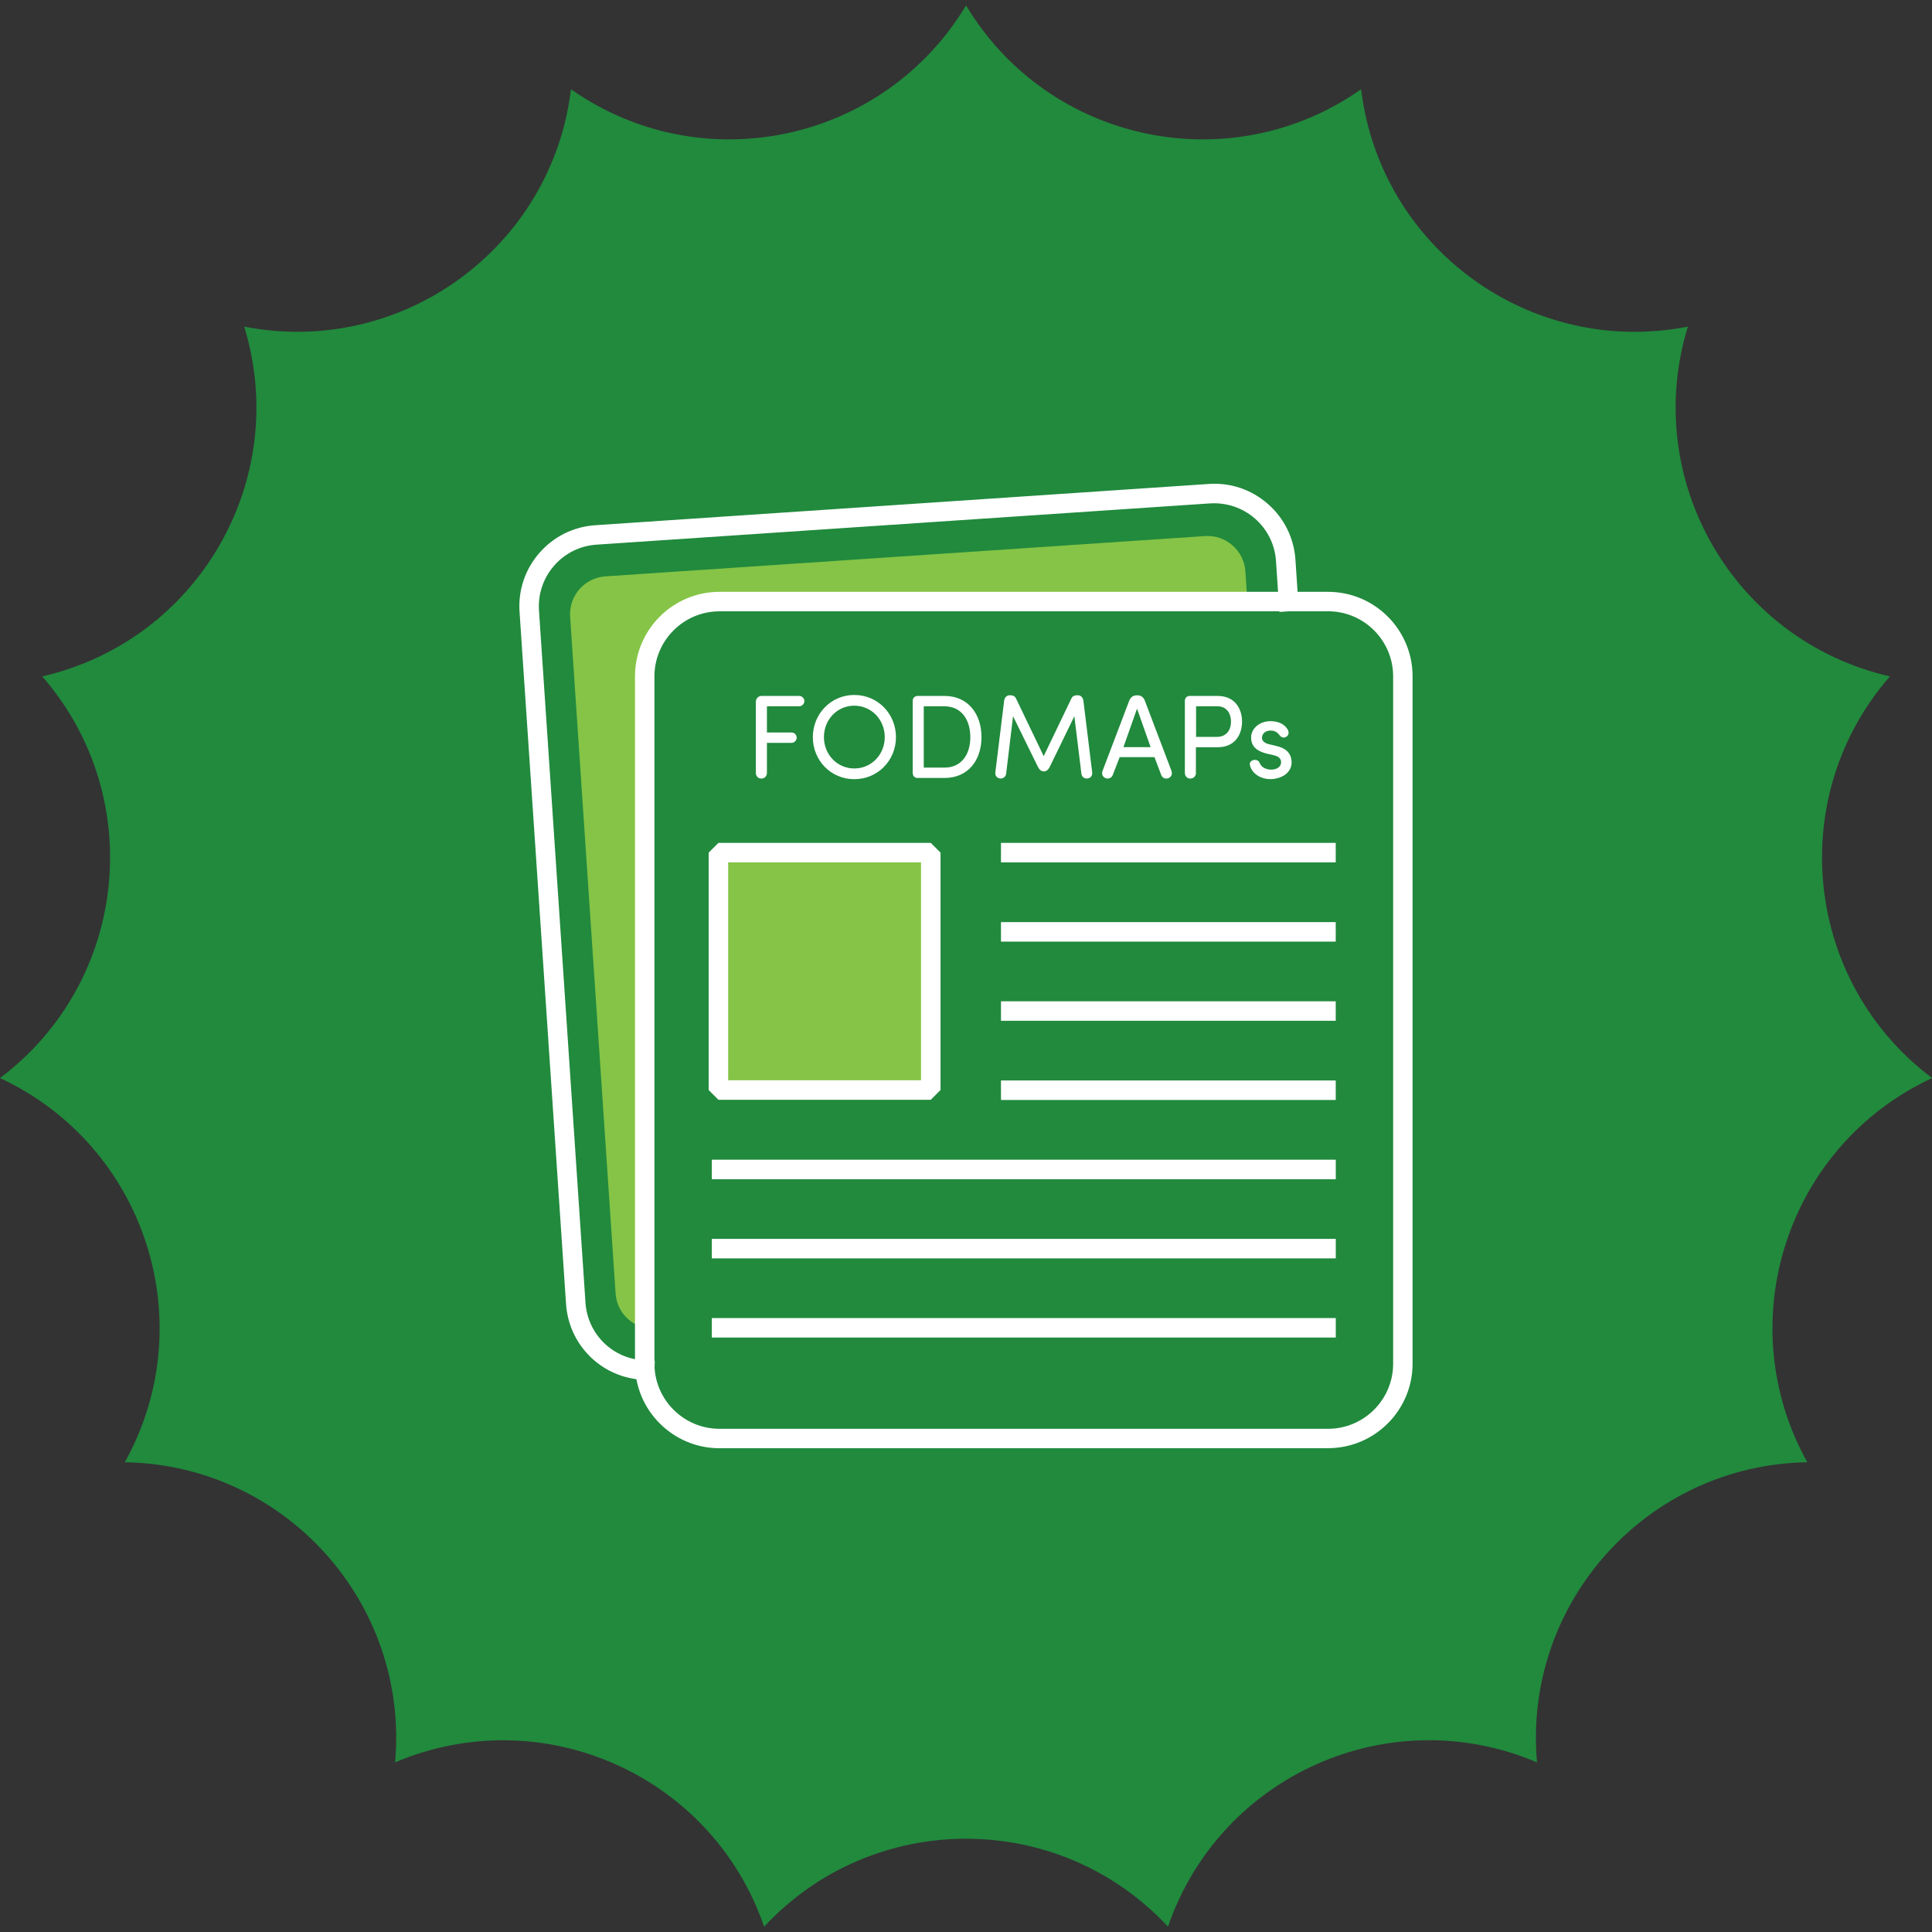 <svg width="168" height="168" viewBox="0 0 168 168" fill="none" xmlns="http://www.w3.org/2000/svg">
<rect x="0" y="0" width="168" height="168" fill="#333333" stroke="none"/>
<g clip-path="url(#clip0_21547_69417)">
<path d="M84 0.462C91.157 12.407 106.957 15.767 118.356 7.762C120.036 21.588 133.098 31.08 146.773 28.401C142.682 41.715 150.755 55.701 164.338 58.817C155.19 69.317 156.878 85.378 168.008 93.744C155.375 99.616 150.385 114.971 157.156 127.151C143.228 127.378 132.426 139.382 133.652 153.25C120.842 147.79 106.084 154.359 101.564 167.538C92.081 157.341 75.928 157.341 66.444 167.538C61.925 154.367 47.174 147.798 34.356 153.25C35.582 139.373 24.78 127.378 10.853 127.151C17.623 114.98 12.625 99.616 0 93.744C11.13 85.378 12.818 69.317 3.671 58.817C17.245 55.701 25.318 41.715 21.235 28.401C34.902 31.072 47.972 21.58 49.652 7.762C61.051 15.767 76.843 12.407 84.008 0.462" fill="#218A3D"/>
</g>
<path d="M80.936 74.142H62.471V94.786H80.936V74.142Z" fill="#85C446"/>
<path d="M116.155 114.613H61.899V116.309H116.155V114.613Z" fill="white"/>
<path d="M116.155 107.728H61.899V109.424H116.155V107.728Z" fill="white"/>
<path d="M116.155 100.843H61.899V102.539H116.155V100.843Z" fill="white"/>
<path d="M80.937 95.633H62.471L61.623 94.785V74.142L62.471 73.294H80.937L81.785 74.142V94.785L80.937 95.633ZM63.319 93.937H80.089V74.985H63.319V93.937Z" fill="white"/>
<path d="M116.15 93.954H87.042V95.65H116.15V93.954Z" fill="white"/>
<path d="M116.15 87.069H87.042V88.765H116.15V87.069Z" fill="white"/>
<path d="M116.15 80.184H87.042V81.88H116.15V80.184Z" fill="white"/>
<path d="M116.15 73.294H87.042V74.99H116.15V73.294Z" fill="white"/>
<path d="M69.489 60.516C69.738 60.516 69.944 60.712 69.944 60.961C69.944 61.21 69.738 61.417 69.489 61.417H66.69V63.696H68.821C69.07 63.696 69.277 63.892 69.277 64.141C69.277 64.39 69.07 64.597 68.821 64.597H66.69V67.215C66.69 67.485 66.484 67.702 66.203 67.702C65.922 67.702 65.726 67.485 65.726 67.215V61.014C65.726 60.743 65.954 60.516 66.213 60.516H69.483H69.489Z" fill="white"/>
<path d="M74.285 60.431C76.326 60.431 77.91 62.068 77.91 64.098C77.91 66.128 76.326 67.755 74.285 67.755C72.245 67.755 70.681 66.118 70.681 64.098C70.681 62.079 72.255 60.431 74.285 60.431ZM74.285 66.823C75.785 66.823 76.935 65.609 76.935 64.098C76.935 62.588 75.785 61.364 74.285 61.364C72.785 61.364 71.646 62.588 71.646 64.098C71.646 65.609 72.796 66.823 74.285 66.823Z" fill="white"/>
<path d="M79.77 67.649C79.553 67.649 79.368 67.464 79.368 67.236V60.929C79.368 60.701 79.553 60.516 79.77 60.516H82.134C84.164 60.516 85.346 62.069 85.346 64.098C85.346 66.128 84.164 67.649 82.134 67.649H79.77ZM82.129 66.748C83.608 66.748 84.376 65.598 84.376 64.098C84.376 62.599 83.608 61.417 82.129 61.417H80.327V66.748H82.129Z" fill="white"/>
<path d="M91.298 66.653C91.203 66.839 91.06 67.077 90.768 67.077C90.477 67.077 90.334 66.839 90.238 66.653L88.092 62.281L87.493 67.263C87.461 67.522 87.265 67.697 87.016 67.697C86.745 67.697 86.549 67.501 86.549 67.252V67.189L87.318 60.924C87.35 60.675 87.535 60.458 87.784 60.458H87.89C88.097 60.458 88.261 60.563 88.335 60.707L90.757 65.752L93.18 60.707C93.243 60.563 93.418 60.458 93.635 60.458H93.741C93.99 60.458 94.176 60.675 94.208 60.924L94.976 67.189V67.252C94.976 67.501 94.78 67.697 94.51 67.697C94.24 67.697 94.065 67.522 94.033 67.263L93.423 62.281L91.298 66.653Z" fill="white"/>
<path d="M101.867 67.04C101.967 67.3 101.856 67.57 101.596 67.671C101.337 67.766 101.066 67.639 100.976 67.39L100.388 65.837H97.362L96.763 67.39C96.667 67.639 96.402 67.761 96.142 67.671C95.883 67.565 95.772 67.3 95.872 67.04L98.194 60.929C98.316 60.638 98.517 60.463 98.856 60.463H98.909C99.232 60.463 99.439 60.638 99.55 60.929L101.872 67.04H101.867ZM100.054 64.968L98.872 61.624L97.69 64.968H100.054Z" fill="white"/>
<path d="M103.997 67.215C103.997 67.485 103.79 67.702 103.509 67.702C103.228 67.702 103.032 67.485 103.032 67.215V60.929C103.032 60.701 103.218 60.516 103.435 60.516H105.878C107.389 60.516 108.004 61.634 108.004 62.752C108.004 63.87 107.394 64.978 105.878 64.978H103.992V67.215H103.997ZM104.007 61.417V64.077H105.82C106.689 64.077 107.044 63.415 107.044 62.752C107.044 62.09 106.7 61.417 105.873 61.417H104.007Z" fill="white"/>
<path d="M110.553 66.924C111.041 66.924 111.401 66.664 111.401 66.282C111.401 65.927 111.12 65.752 110.76 65.673L110.097 65.519C109.281 65.302 108.793 64.899 108.793 64.13C108.793 63.362 109.509 62.71 110.479 62.71C111.109 62.71 111.724 62.938 112 63.494C112.042 63.569 112.053 63.648 112.053 63.712C112.053 64.024 111.751 64.136 111.608 64.136C111.475 64.136 111.369 64.061 111.263 63.929C111.046 63.638 110.797 63.526 110.495 63.526C110.039 63.526 109.737 63.797 109.737 64.157C109.737 64.47 110.039 64.644 110.346 64.713L111.062 64.888C112.069 65.137 112.313 65.747 112.313 66.298C112.313 67.199 111.443 67.75 110.436 67.75C109.689 67.75 108.926 67.337 108.698 66.59C108.687 66.537 108.677 66.484 108.677 66.447C108.677 66.197 108.915 66.076 109.133 66.076C109.297 66.076 109.466 66.16 109.535 66.346C109.668 66.696 110.055 66.924 110.542 66.924H110.553Z" fill="white"/>
<path d="M56.88 120.014L56.032 119.987C52.396 119.86 49.465 117.025 49.221 113.389L45.178 53.202C45.05 51.315 45.665 49.497 46.911 48.072C48.156 46.651 49.879 45.798 51.76 45.671L105.115 42.083C107.002 41.95 108.82 42.57 110.246 43.816C111.671 45.061 112.519 46.784 112.647 48.67L112.943 53.101L111.253 53.212L110.956 48.782C110.86 47.351 110.209 46.036 109.127 45.093C108.046 44.15 106.663 43.688 105.227 43.773L51.871 47.361C50.435 47.457 49.126 48.109 48.183 49.19C47.239 50.271 46.773 51.66 46.868 53.091L50.912 113.277C51.098 116.044 53.324 118.201 56.09 118.291L56.938 118.323L56.88 120.014Z" fill="white"/>
<path d="M56.042 58.873C56.042 55.279 58.958 52.37 62.546 52.37H108.475L108.295 49.688C108.173 47.865 106.599 46.492 104.776 46.614L52.651 50.117C50.827 50.239 49.449 51.813 49.577 53.636L53.53 112.482C53.631 113.95 54.68 115.116 56.037 115.456V58.873H56.042Z" fill="#85C446"/>
<path d="M115.487 125.934H62.567C58.512 125.934 55.216 122.637 55.216 118.583V58.815C55.216 54.76 58.512 51.463 62.567 51.463H115.482C119.537 51.463 122.833 54.76 122.833 58.815V118.577C122.833 122.632 119.537 125.928 115.482 125.928L115.487 125.934ZM62.567 53.159C59.445 53.159 56.907 55.698 56.907 58.82V118.583C56.907 121.704 59.445 124.243 62.567 124.243H115.482C118.604 124.243 121.143 121.704 121.143 118.583V58.815C121.143 55.693 118.604 53.154 115.482 53.154H62.567V53.159Z" fill="white"/>
<defs>
<clipPath id="clip0_21547_69417">
<rect width="168" height="168" fill="white"/>
</clipPath>
</defs>
</svg>
